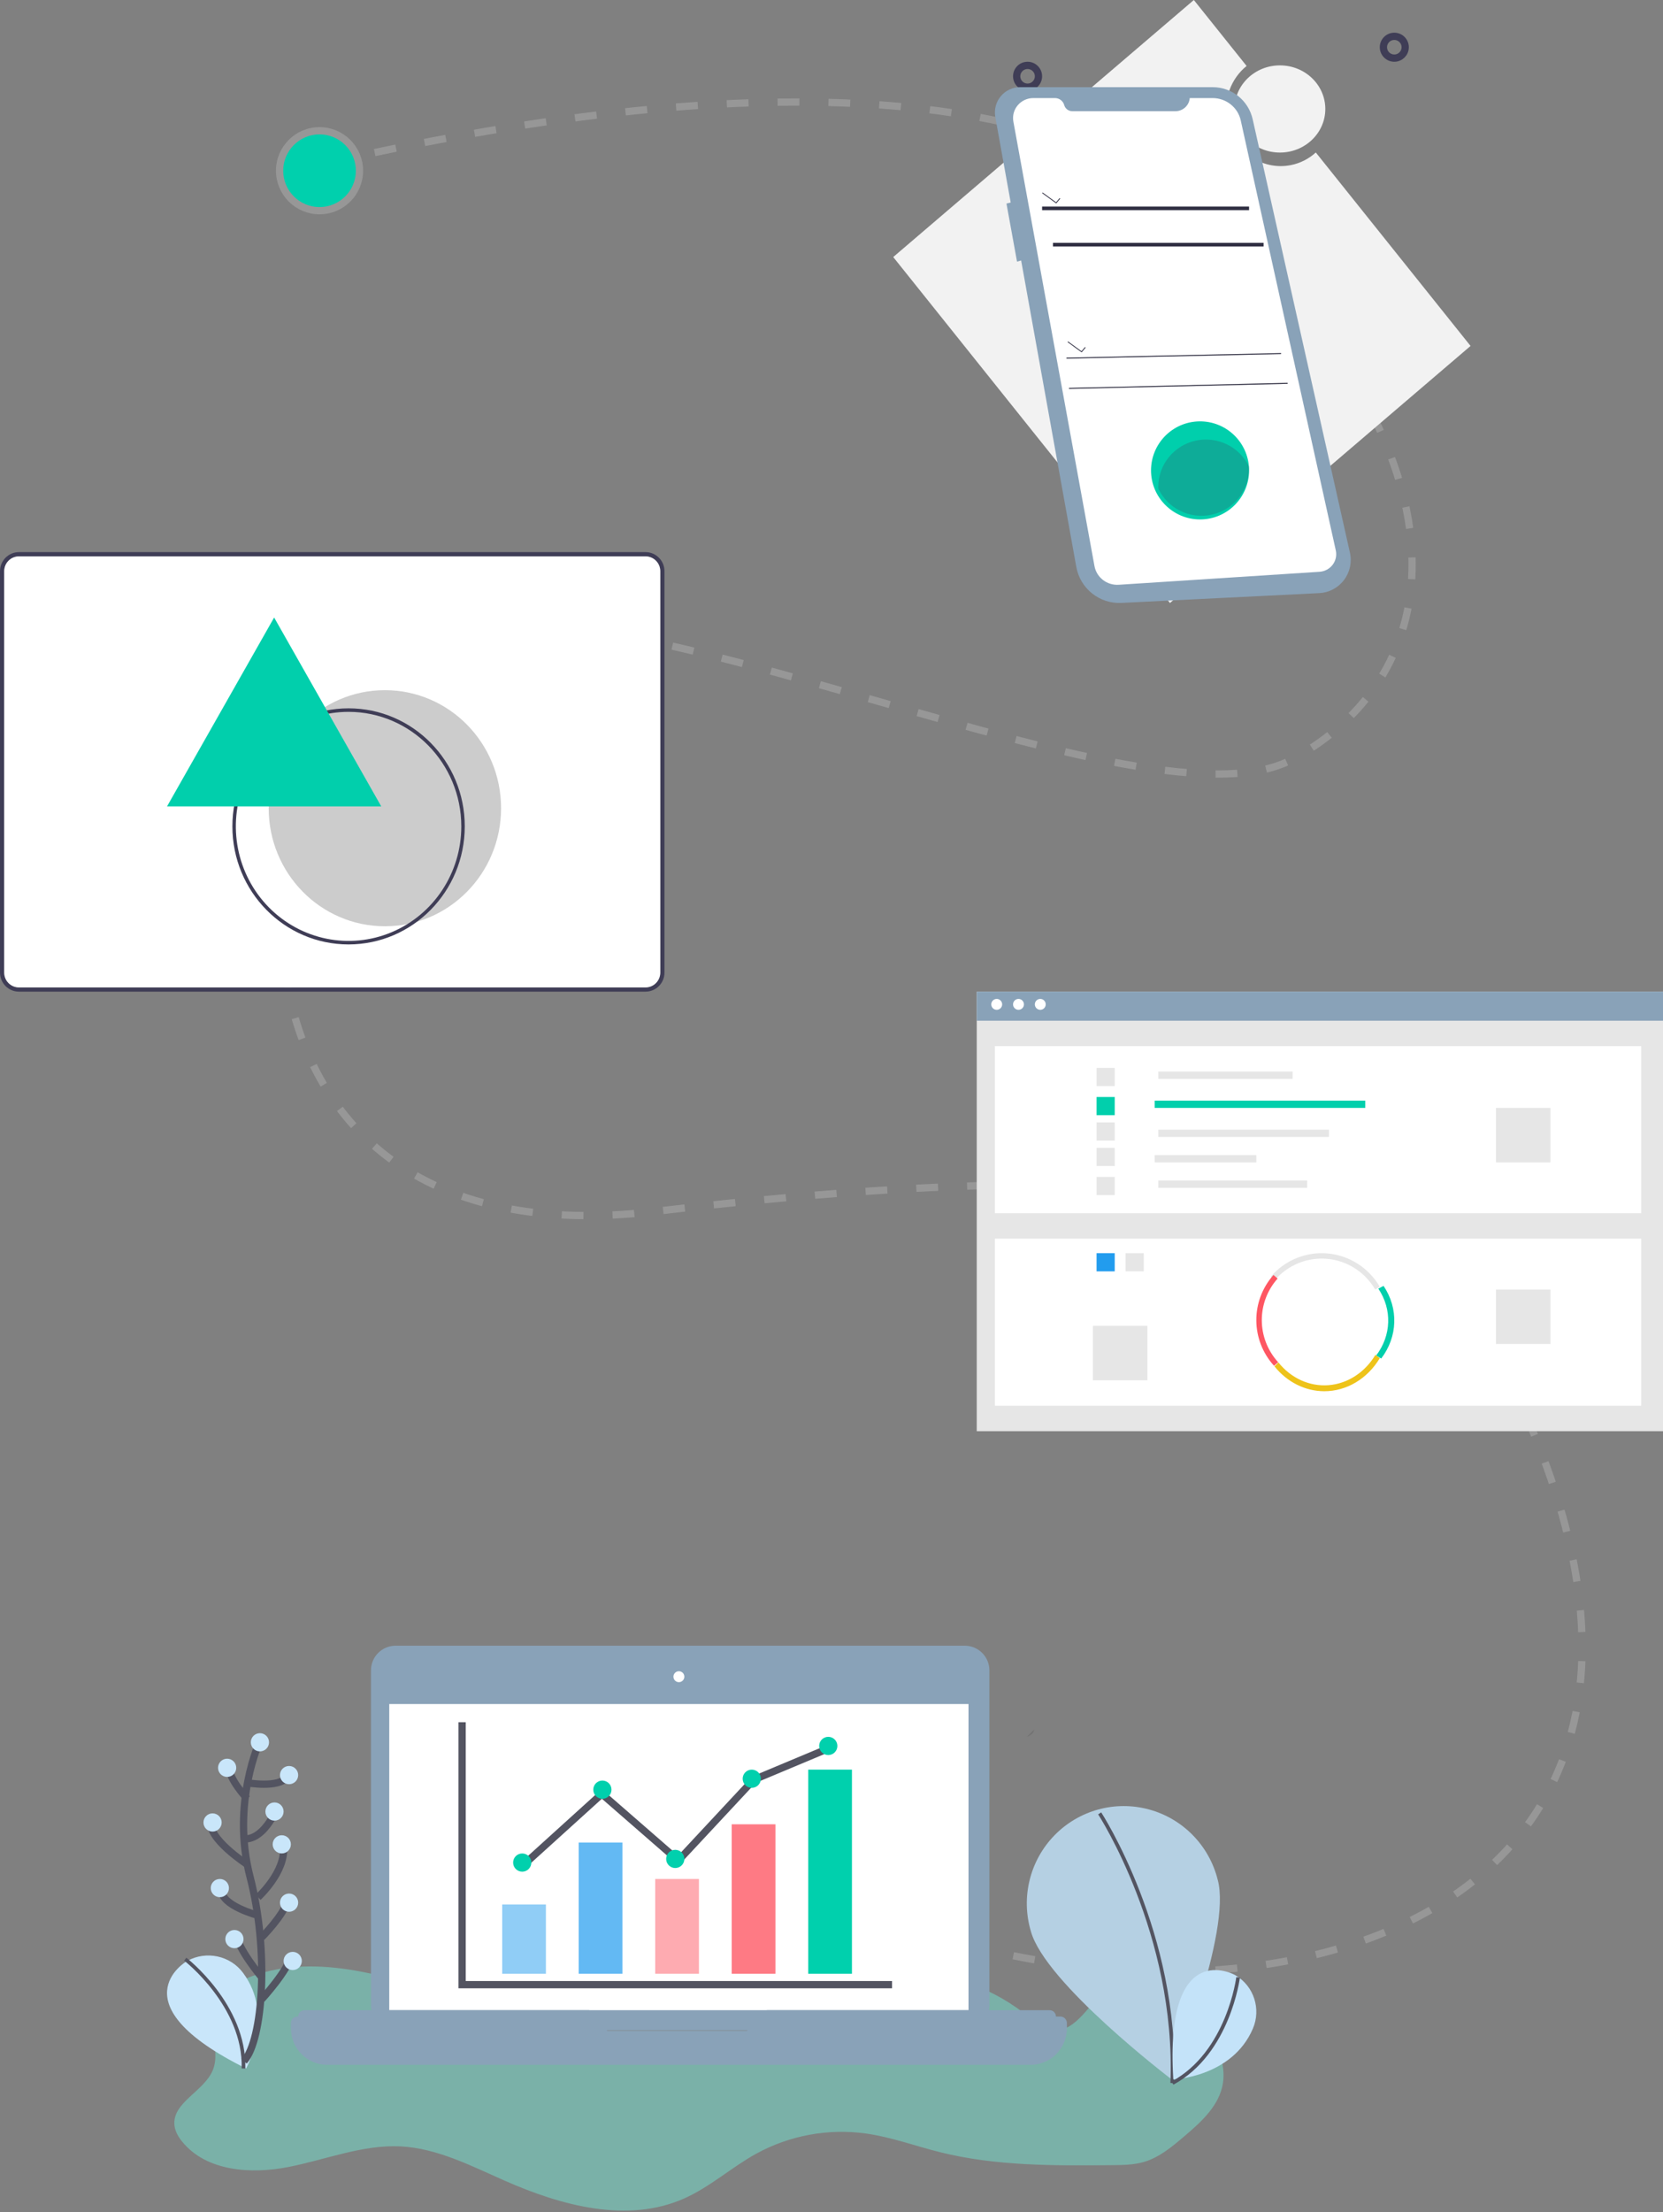 <?xml version="1.0" encoding="UTF-8"?>
<svg viewBox="0 0 458 609" xmlns="http://www.w3.org/2000/svg">
<rect x="0" y="0" width="458" height="609" fill="#808080" stroke="none"/>
<g fill="none" fill-rule="evenodd">
<g>
<path d="m103.19 42c117.88-24.815 197.64-16.435 239.31 25.139 62.5 62.361 56.61 118.36 13.5 141.86s-204.65-63.5-248.8-30-53.308 169.5 73.244 154.5c84.368-10 146.22-9.833 185.55 0.5-24.77-80-9.436-67.167 46 38.5 83.155 158.5-70.742 198.96-177.37 151.8" stroke="#979797" stroke-dasharray="6 8" stroke-width="2"/>
<g transform="translate(0 152)">
<path d="M177.788 121H5.212c-2.877-.003-5.209-2.352-5.212-5.25V5.25C.003 2.352 2.335.003 5.212 0h172.576c2.877.003 5.209 2.352 5.212 5.25v110.5c-.003 2.898-2.335 5.247-5.212 5.25zM5.212 1.167c-2.238.002-4.051 1.83-4.054 4.083v110.5c.003 2.254 1.816 4.08 4.054 4.083h172.576c2.238-.002 4.051-1.83 4.054-4.083V5.25c-.003-2.254-1.816-4.08-4.054-4.083H5.212z" fill="#3F3D56" fill-rule="nonzero"/>
<path d="M5.212 1.167c-2.238.002-4.051 1.83-4.054 4.083v110.5c.003 2.254 1.816 4.08 4.054 4.083h172.576c2.238-.002 4.051-1.83 4.054-4.083V5.25c-.003-2.254-1.816-4.08-4.054-4.083H5.212z" fill="#FFF"/>
<ellipse cx="106" cy="70.5" rx="32" ry="32.5" fill="#CCC" fill-rule="nonzero"/>
<path d="m96 108c-17.673 0-32-14.55-32-32.5s14.327-32.5 32-32.5 32 14.55 32 32.5c-0.02 17.94-14.335 32.48-32 32.5zm0-64.03c-12.557 0-23.877 7.682-28.682 19.464s-2.149 25.344 6.73 34.361 22.232 11.715 33.832 6.835c11.601-4.88 19.165-16.378 19.165-29.13-0.02-17.405-13.908-31.51-31.045-31.53z" fill="#3F3D56" fill-rule="nonzero"/>
<path d="m75.5 18-29.5 52h59l-29.5-52-29.5 52h59z" fill="#01CFAC" fill-rule="nonzero"/>
</g>
<g transform="translate(269 273)" fill-rule="nonzero">
<path d="M0 0H189V121H0z" fill="#E6E6E6"/>
<path d="M5 15H183V61H5z" fill="#FFF"/>
<path d="m50 22h37v2h-37z" fill="#E6E6E6"/>
<path d="m49 30h58v2h-58z" fill="#01CFAC"/>
<path d="m50 38h47v2h-47zm-1 7h28v2h-28zm1 7h41v2h-41zm-17-31h5v5h-5z" fill="#E6E6E6"/>
<path d="m33 29h5v5h-5z" fill="#01CFAC"/>
<path d="m33 36h5v5h-5zm0 7h5v5h-5zm0 8h5v5h-5zm110-19h15v15h-15z" fill="#E6E6E6"/>
<path d="M5 68H183V114H5z" fill="#FFF"/>
<path d="m41 72h5v5h-5z" fill="#E6E6E6"/>
<path d="m33 72h5v5h-5z" fill="#229CEE"/>
<path d="M109.74 82c-2.795-4.79-7.693-7.931-13.166-8.443-5.474-.512-10.857 1.667-14.472 5.859L81 78.44c3.923-4.55 9.767-6.917 15.708-6.361 5.942.555 11.258 3.965 14.292 9.166l-1.26.754z" fill="#E6E6E6"/>
<path d="M111.39 101l-1.39-.824c4.204-5.528 4.438-12.692.601-18.423l1.442-.753c4.166 6.222 3.913 14-.652 20z" fill="#01CFAC"/>
<path d="M81.878 103c-6.444-7.099-6.511-17.823-.157-25l1.134.978c-5.853 6.612-5.79 16.49.145 23.03l-1.122.992z" fill="#FE5662"/>
<path d="M95.714 110c-5.234-.004-10.22-2.492-13.714-6.843l1.08-1.08c3.492 4.355 8.59 6.665 13.814 6.26 5.223-.407 9.986-3.484 12.903-8.337l1.203.903c-3.417 5.688-9.15 9.1-15.286 9.097z" fill="#EEC31A"/>
<path d="M143 82H158V97H143zM32 92H47V107H32z" fill="#E6E6E6"/>
<path d="M0 0H189V8H0z" fill="#89A2B8"/>
<circle cx="5.5" cy="3.5" r="1.5" fill="#FFF"/>
<circle cx="11.5" cy="3.5" r="1.5" fill="#FFF"/>
<circle cx="17.5" cy="3.5" r="1.5" fill="#FFF"/>
</g>
<g transform="translate(246)">
<path d="M159 95.239l-42.62-53.262c-1.935 1.77-4.319 2.974-6.892 3.48-8.024 1.581-15.86-3.898-17.502-12.238-1.16-5.895 1.087-11.638 5.337-15.058L82.79 0 0 70.761 76.21 166 159 95.239z" fill="#F2F2F2" fill-rule="nonzero"/>
<circle cx="138" cy="13" r="3" stroke="#3F3D56" stroke-width="2"/>
<circle cx="37" cy="21" r="3" stroke="#3F3D56" stroke-width="2"/>
<ellipse cx="106.5" cy="30" rx="12.5" ry="12" fill="#F2F2F2" fill-rule="nonzero"/>
<path d="m34.995 24h53.007c5.268 0 9.833 3.667 10.992 8.828l26.783 119.31c0.591 2.634-7e-3 5.396-1.634 7.546s-4.116 3.468-6.802 3.6l-54.491 2.697c-6.036 0.299-11.356-3.946-12.431-9.918l-15.193-84.356-1.13 0.325-2.908-15.99 1.164-0.291-4.241-23.547c-0.368-2.042 0.19-4.142 1.52-5.73 1.332-1.586 3.298-2.495 5.364-2.478z" fill="#89A2B8" fill-rule="nonzero"/>
<path d="M81.663 27h6.3c3.728 0 6.953 2.562 7.747 6.156l26.177 118.383c.305 1.38-.014 2.821-.875 3.949-.86 1.128-2.176 1.83-3.604 1.922l-55.305 3.576c-3.23.21-6.104-2.008-6.678-5.152L33.088 33.474c-.292-1.603.15-3.252 1.21-4.502C35.355 27.722 36.921 27 38.572 27h5.977c1.19 0 2.23.787 2.54 1.92.273 1.001 1.192 1.696 2.242 1.696h28.374c2.074 0 3.798-1.576 3.957-3.616z" fill="#FFF" fill-rule="nonzero"/>
<path d="m41 56.861h57v1h-57zm3 10h58v1h-58zm0.89-10.861 1.11-1.318-0.192-0.128-0.96 1.139-3.696-2.693-0.152 0.166zm7 41 1.11-1.318-0.192-0.128-0.96 1.139-3.696-2.693-0.152 0.166z" fill="#2F2E41" fill-rule="nonzero"/>
<path transform="rotate(-1.213 77.265 97.963)" d="m47.71 97.823 59.11 1e-3v0.278l-59.11-1e-3z" fill="#2F2E41" fill-rule="nonzero"/>
<path transform="rotate(-1.323 78.517 106.23)" d="m48.404 106.09 60.225 1e-3v0.278l-60.225-1e-3z" fill="#2F2E41" fill-rule="nonzero"/>
<path d="M71 129.5c0 7.456 6.044 13.5 13.5 13.5S98 136.956 98 129.5c0-.17-.003-.337-.01-.504-.275-7.353-6.386-13.131-13.743-12.994C76.891 116.14 71 122.142 71 129.5z" fill="#00CFAC" fill-rule="nonzero" opacity=".997"/>
<path d="M73 134.039c0 .163.003.325.01.487 2.621 5.518 8.744 8.492 14.737 7.157 5.992-1.334 10.252-6.62 10.253-12.722 0-.163-.003-.325-.01-.487-2.621-5.518-8.744-8.492-14.737-7.157-5.992 1.334-10.252 6.62-10.253 12.722z" fill="#3F3D56" fill-rule="nonzero" opacity=".237"/>
</g>
<g transform="translate(46 453)">
<path d="M74.682 95.743C56.476 89.457 35.66 84.136 18.65 93.169c-2.156 1.145-4.28 2.587-5.442 4.731-3.068 5.643 1.809 12.96-.568 18.925-2.377 5.964-11.322 8.967-10.59 15.338.193 1.665 1.095 3.173 2.16 4.473 6.662 8.134 18.878 8.957 29.203 6.939 10.324-2.019 20.422-6.204 30.933-5.678 10.1.52 19.393 5.362 28.648 9.437 15.602 6.889 33.824 11.831 49.414 4.908 7.143-3.173 13.049-8.576 19.886-12.348 9.213-5.037 19.804-6.979 30.207-5.539 6.944.978 13.573 3.438 20.369 5.135 15.435 3.851 31.545 3.725 47.45 3.574 2.961-.029 5.97-.063 8.807-.909 4.201-1.261 7.667-4.166 11.003-7.008 4.385-3.731 9.003-7.832 10.417-13.411 1.67-6.624-1.787-13.664-6.913-18.165-5.126-4.5-11.679-6.96-18.074-9.333-1.578-.58-3.264-1.17-4.88-.731-1.06.29-1.954.996-2.746 1.756-4.539 4.366-8.374 11.75-14.564 10.564-2.21-.423-4.018-1.96-5.767-3.379-9.336-7.57-21.896-13.414-33.164-9.232-8.242 3.06-14.06 10.917-22.411 13.69-5.94 1.974-12.396 1.119-18.645 1.504-9.09.555-17.938 3.766-27.042 3.57-23.212-.498-42.552-22.678-65.67-20.564-1.811.164-3.787.58-4.898 2.012" fill="#75E2D0" fill-rule="nonzero" opacity=".5"/>
<path d="M289.376 64.534c3.887 14.27-12.693 54.924-12.693 54.924s-34.888-26.52-38.777-40.79c-2.77-9.314-.3-19.403 6.457-26.365s16.738-9.704 26.084-7.165c9.345 2.539 16.588 9.96 18.926 19.392l.003.004z" fill="#B5D0E3" fill-rule="nonzero"/>
<path d="m256.86 46.214s21.595 33.163 19.98 74.248" stroke="#535461"/>
<path d="M294.063 90.678s-19.378-10.693-16.925 28.78c0 0 16.165-.586 21.902-13.962 2.322-5.385.306-11.68-4.693-14.652l-.284-.166z" fill="#C4E3F9" fill-rule="nonzero"/>
<path d="m294.98 91.365s-2.62 20.765-18.06 29.097" stroke="#535461"/>
<path d="M5.296 86.998s-19.557 11.595 16.493 29.45c0 0 7.943-14.494-.838-26.312-3.527-4.766-10.122-6.187-15.354-3.308l-.3.17z" fill="#C9E6FA" fill-rule="nonzero"/>
<path d="m5.017 86.348s16.504 12.747 16.044 30.1" stroke="#535461"/>
<path d="M246.033 102.152H225.78c.466-.938.708-1.972.706-3.019V6.845c0-3.747-3.036-6.785-6.78-6.785H62.948c-3.744 0-6.78 3.038-6.78 6.785v92.291c-.001 1.048.24 2.081.706 3.019H35.907c-.477 0-.935.19-1.271.529-.337.339-.525.798-.522 1.275v1.448c0 5.544 4.49 10.038 10.03 10.038h193.652c2.66 0 5.211-1.058 7.092-2.94 1.881-1.883 2.938-4.436 2.938-7.098v-1.448c.003-.478-.184-.938-.52-1.277-.338-.34-.796-.53-1.273-.53zm-124.785 5.741l-1.746-1.972h43.113l-1.923 1.975-39.444-.003z" fill="#89A2B8" fill-rule="nonzero"/>
<rect x="57.191" y="1.064" width="166.56" height="103.34" rx="23.26" fill="#89A2B8" fill-rule="nonzero"/>
<path d="m61.204 16.114h159.53v84.281h-159.53z" fill="#FFF" fill-rule="nonzero"/>
<circle cx="140.97" cy="8.589" r="1.505" fill="#FFF" fill-rule="nonzero"/>
<path d="m165.19 100.4-5.461 5.64h-38.505l-4.935-5.64h-78.416c-0.967 0-1.75 0.789-1.75 1.762v1.42c0 5.447 4.385 9.861 9.794 9.861h189.11c2.597 0 5.088-1.039 6.925-2.888s2.87-4.357 2.87-6.972v-1.42c0-0.974-0.785-1.763-1.752-1.763h-77.877z" fill="#89A2B8" fill-rule="nonzero"/>
<path d="m81.271 21.13v72.241h118.4" stroke="#535461" stroke-width="2"/>
<path d="m92.308 71.298h12.04v19.064h-12.04z" fill="#229CEE" fill-rule="nonzero" opacity=".5"/>
<path d="m113.38 54.241h12.04v36.12h-12.04z" fill="#229CEE" fill-rule="nonzero" opacity=".7"/>
<path d="m134.45 64.274h12.04v26.087h-12.04z" fill="#FE5965" fill-rule="nonzero" opacity=".5"/>
<path d="m155.52 49.224h12.04v41.137h-12.04z" fill="#FE5965" fill-rule="nonzero" opacity=".8"/>
<path d="m176.59 34.174h12.04v56.187h-12.04z" fill="#00D0AD" fill-rule="nonzero"/>
<path d="m98.328 60.261 21.421-19.405 21.07 18.345 20.719-22.225 21.071-8.822" stroke="#535461" stroke-width="2"/>
<circle cx="97.826" cy="59.759" r="2.508" fill="#00D0AD" fill-rule="nonzero"/>
<circle cx="139.97" cy="58.756" r="2.508" fill="#00D0AD" fill-rule="nonzero"/>
<circle cx="161.04" cy="36.682" r="2.508" fill="#00D0AD" fill-rule="nonzero"/>
<circle cx="119.9" cy="39.692" r="2.508" fill="#00D0AD" fill-rule="nonzero"/>
<circle cx="182.11" cy="27.652" r="2.508" fill="#00D0AD" fill-rule="nonzero"/>
<path d="M236.79 25.144s2.006-.574 2.006-2.007" fill="#000" fill-rule="nonzero" opacity=".1"/>
<path d="m25.626 26.147s-8.039 17.2-2.76 37.556c5.28 20.356 3.603 44.713-1.661 50.738" stroke="#535461" stroke-width="2"/>
<circle cx="25.585" cy="26.649" r="2.508" fill="#C9E6FA" fill-rule="nonzero"/>
<path d="m22.074 37.796s8.717 1.582 11.036-1.615m-11.036 6.019s-5.297-5.644-5.006-9.03m4.002 20.01s4.722 1.25 9.03-7.97m-8.026 15.05s-11.294-7.318-9.918-12.04m12.928 21.071s7.777-7.08 6.963-14.047m-6.963 19.064s-10.34-2.735-10.027-7.024m11.03 13.044s6.213-6.234 7.023-10.034m-7.023 21.071s-6.736-7.984-7.023-12.04m7.023 18.06s7.464-8.152 8.027-12.04" stroke="#535461" stroke-width="2"/>
<circle cx="16.555" cy="33.672" r="2.508" fill="#C9E6FA" fill-rule="nonzero"/>
<circle cx="14.548" cy="66.783" r="2.508" fill="#C9E6FA" fill-rule="nonzero"/>
<circle cx="12.542" cy="48.722" r="2.508" fill="#C9E6FA" fill-rule="nonzero"/>
<circle cx="33.612" cy="35.679" r="2.508" fill="#C9E6FA" fill-rule="nonzero"/>
<circle cx="33.612" cy="70.796" r="2.508" fill="#C9E6FA" fill-rule="nonzero"/>
<circle cx="29.599" cy="45.712" r="2.508" fill="#C9E6FA" fill-rule="nonzero"/>
<circle cx="34.615" cy="86.849" r="2.508" fill="#C9E6FA" fill-rule="nonzero"/>
<circle cx="18.562" cy="80.829" r="2.508" fill="#C9E6FA" fill-rule="nonzero"/>
<circle cx="31.605" cy="54.742" r="2.508" fill="#C9E6FA" fill-rule="nonzero"/>
</g>
<circle cx="88" cy="47" r="11" fill="#00D0AD" stroke="#979797" stroke-width="2"/>
</g>
</g>
</svg>

